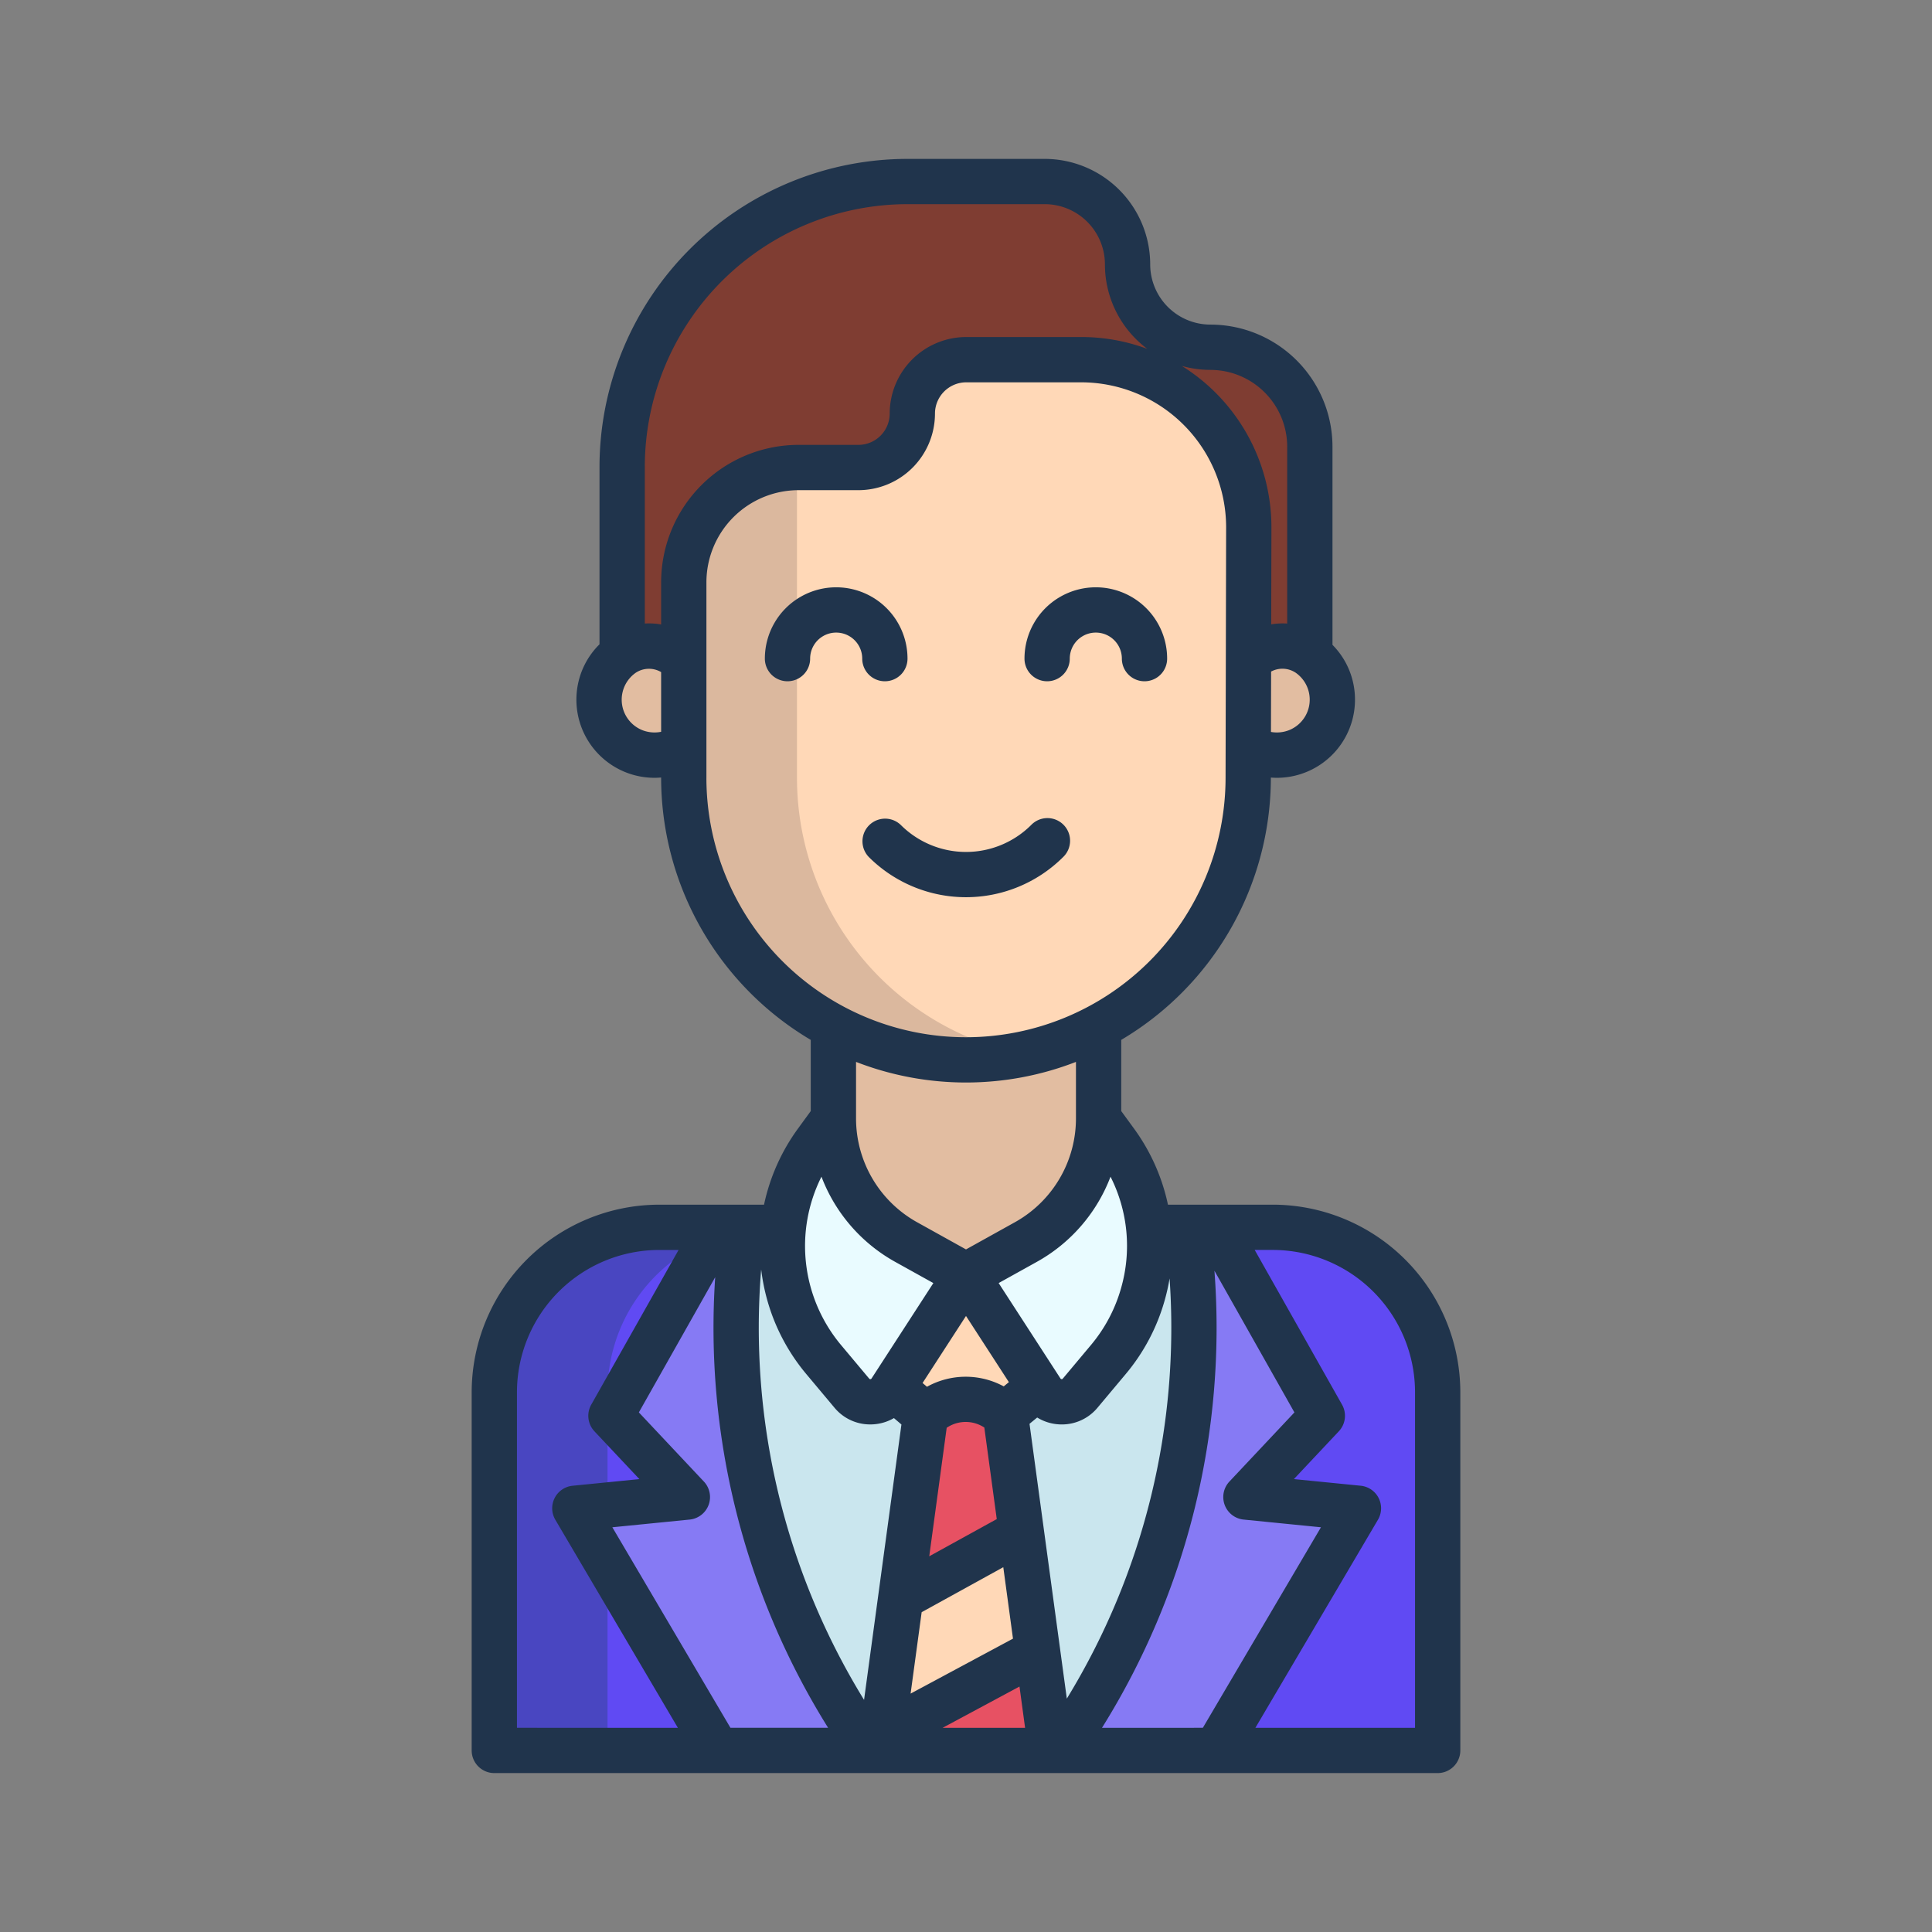 <svg id="Layer_1" height="512" viewBox="0 0 512 512" width="512" xmlns="http://www.w3.org/2000/svg" data-name="Layer 1"><rect x="0" y="0" width="512" height="512" fill="#808080" stroke="none"/><path d="m315 326.07v-1.07h-118v1.07c-7 48.65 5.48 97.93 33.61 137.93h50.28a197.731 197.731 0 0 0 34.11-137.93z" fill="#cae6ee"/><path d="m164.88 173.48.21-.15a12.461 12.461 0 0 1 15.81 1.6h.31v23.16h-.31a14.7 14.7 0 0 1 -16.02-24.61z" fill="#e2bda1"/><path d="m347.12 173.6a14.7 14.7 0 0 1 -16.18 24.49h-.13l.05-23.16h.08a12.461 12.461 0 0 1 15.81-1.6c.13.09.25.18.37.27z" fill="#e2bda1"/><path d="m266.74 377.02 3.91 28.82-31.94 17.61 6.3-46.43.37-1.85a14.913 14.913 0 0 1 20.87-.2z" fill="#e75163"/><path d="m360 399.7-37.8 64.18h-41.31a194.942 194.942 0 0 0 33.82-137.81v-.82h7.52l28.2 49.95-20.25 21.53z" fill="#867af4"/><path d="m381 368.95v94.93h-58.8l37.8-64.18-29.82-2.97 20.25-21.53-28.2-49.95h15.07a43.706 43.706 0 0 1 43.7 43.7z" fill="#604af3"/><path d="m230.61 463.88h-40.46l-37.81-64.18 29.82-2.97-20.25-21.53 28.2-49.95h6.68v.82a194.892 194.892 0 0 0 33.82 137.81z" fill="#867af4"/><path d="m347.12 118.37v55.23c-.12-.09-.24-.18-.37-.27a12.461 12.461 0 0 0 -15.81 1.6h-.08l.08-35.21a44.4 44.4 0 0 0 -44.4-44.4h-30.47a14.286 14.286 0 0 0 -14.29 14.29 14.306 14.306 0 0 1 -14.29 14.29h-15.88a30.4 30.4 0 0 0 -30.4 30.4v20.63h-.31a12.461 12.461 0 0 0 -15.81-1.6l-.21.15v-49.78a75.589 75.589 0 0 1 75.6-75.59h36.38a21.953 21.953 0 0 1 21.96 21.96 21.953 21.953 0 0 0 21.95 21.95 26.353 26.353 0 0 1 26.35 26.35z" fill="#7f3d32"/><path d="m152.34 399.7 37.81 64.18h-59.15v-94.93a43.706 43.706 0 0 1 43.7-43.7h15.41l-28.2 49.95 20.25 21.53z" fill="#604af3"/><path d="m304.39 325.34a46.6 46.6 0 0 1 -1.53 17.69 47.361 47.361 0 0 1 -3.66 9.12 47.891 47.891 0 0 1 -5.49 8.15l-7.46 8.9a6.376 6.376 0 0 1 -10.25-.63l-.66-1.02-19.21-29.65 15.74-8.75a37.458 37.458 0 0 0 19.27-32.75l4.5 6.18a46.739 46.739 0 0 1 8.75 22.76z" fill="#e9fbff"/><path d="m256.13 337.9 19.21 29.65-.38.25-8.71 7.17a14.913 14.913 0 0 0 -20.87.2l-8.59-7.37-.21-.13 19.29-29.77z" fill="#ffd8b7"/><path d="m220.86 296.4a37.458 37.458 0 0 0 19.27 32.75l15.74 8.75-19.29 29.77-.58.9a6.376 6.376 0 0 1 -10.25.63l-7.46-8.9a47.891 47.891 0 0 1 -5.49-8.15 47.361 47.361 0 0 1 -3.66-9.12 46.912 46.912 0 0 1 7.22-40.45z" fill="#e9fbff"/><path d="m220.91 272.14-.05.1v24.16a37.458 37.458 0 0 0 19.27 32.75l15.74 8.75h.26l15.74-8.75a37.458 37.458 0 0 0 19.27-32.75v-24.28z" fill="#e2bda1"/><path d="m270.65 405.84 4.31 31.73-41.17 22.1 4.92-36.22z" fill="#ffd8b7"/><path d="m278.23 463.89h-44.33l.59-4.59 40.27-21.62z" fill="#e75163"/><path d="m286.54 95.32h-30.47a14.286 14.286 0 0 0 -14.29 14.29 14.306 14.306 0 0 1 -14.29 14.29h-15.88a30.4 30.4 0 0 0 -30.4 30.4v51.78a74.79 74.79 0 1 0 149.58 0l.15-66.36a44.4 44.4 0 0 0 -44.4-44.4z" fill="#ffd8b7"/><path d="m161 414.4v-15.562l-8.66.862z" fill="none"/><path d="m152.34 399.7 8.66-.862v-29.888a43.713 43.713 0 0 1 27.308-40.508l1.8-3.192h-15.408a43.706 43.706 0 0 0 -43.7 43.7v94.93h30v-49.48z" fill="#4946c1"/><path d="m181.21 154.3v51.78a74.817 74.817 0 0 0 89.79 73.276 74.755 74.755 0 0 1 -59.79-73.276v-82.17a30.394 30.394 0 0 0 -30 30.39z" fill="#dbb89e"/><g fill="#20344c"><path d="m337.3 319.25h-27.78a52.817 52.817 0 0 0 -9.029-20.209l-3.351-4.594v-18.869a80.805 80.805 0 0 0 39.652-69.478v-.038c.522.04 1.044.066 1.567.066a20.711 20.711 0 0 0 20.523-23.628 20.565 20.565 0 0 0 -5.761-11.609v-52.52a32.386 32.386 0 0 0 -32.349-32.349 15.975 15.975 0 0 1 -15.957-15.956 27.988 27.988 0 0 0 -27.956-27.957h-36.383a81.69 81.69 0 0 0 -81.6 81.6v47.038a20.558 20.558 0 0 0 -5.918 11.757 20.711 20.711 0 0 0 20.522 23.624c.577 0 1.152-.033 1.725-.082v.04a80.82 80.82 0 0 0 39.652 69.495v18.869l-3.35 4.594a52.819 52.819 0 0 0 -9.03 20.209h-27.777a49.76 49.76 0 0 0 -49.7 49.7v94.932a6 6 0 0 0 6 6h250a6 6 0 0 0 6-6v-94.932a49.76 49.76 0 0 0 -49.7-49.703zm-40.21 22.136a40.608 40.608 0 0 1 -7.98 15.063l-7.457 8.9a.336.336 0 0 1 -.319.137.349.349 0 0 1 -.3-.176l-16.381-25.284 10.13-5.628a43.483 43.483 0 0 0 19.517-22.559 40.59 40.59 0 0 1 2.79 29.547zm-51.432 26.122-1.167-1 11.509-17.765 11.364 17.541-1.364 1.122a21.144 21.144 0 0 0 -20.342.102zm18.493 35.066-17.892 9.861 4.623-34.059a8.984 8.984 0 0 1 9.976-.065zm-21.105-78.664a31.485 31.485 0 0 1 -16.186-27.51v-14.984a80.5 80.5 0 0 0 58.28 0v14.984a31.485 31.485 0 0 1 -16.186 27.507l-12.954 7.2zm103.961-139.683a8.7 8.7 0 0 1 -5.316 9.243 8.815 8.815 0 0 1 -4.872.5l.037-16a6.356 6.356 0 0 1 6.483.288 8.676 8.676 0 0 1 3.668 5.969zm-26.235-86.2a20.371 20.371 0 0 1 20.349 20.349v46.873a18.461 18.461 0 0 0 -4.238.212l.058-25.72v-.013a50.405 50.405 0 0 0 -23.751-42.759 27.868 27.868 0 0 0 7.582 1.053zm-145.564 95.906a8.8 8.8 0 0 1 -5.056-.463 8.7 8.7 0 0 1 -1.648-15.2 6.373 6.373 0 0 1 6.7-.162zm0-39.628v11.187a18.426 18.426 0 0 0 -4.329-.252v-41.534a69.676 69.676 0 0 1 69.6-69.6h36.383a15.975 15.975 0 0 1 15.956 15.957 27.933 27.933 0 0 0 11.244 22.4 50.137 50.137 0 0 0 -17.523-3.147h-30.471a20.314 20.314 0 0 0 -20.29 20.29 8.3 8.3 0 0 1 -8.29 8.29h-15.873a36.448 36.448 0 0 0 -36.407 36.409zm12 51.778v-51.778a24.436 24.436 0 0 1 24.407-24.405h15.873a20.313 20.313 0 0 0 20.29-20.29 8.3 8.3 0 0 1 8.29-8.29h30.468a38.449 38.449 0 0 1 38.4 38.394l-.149 66.372a68.792 68.792 0 1 1 -137.584 0zm30.492 105.756a43.483 43.483 0 0 0 19.518 22.561l10.13 5.628-16.382 25.286a.348.348 0 0 1 -.3.174.34.34 0 0 1 -.319-.136l-7.457-8.9a40.9 40.9 0 0 1 -5.194-44.61zm-80.7 146.046v-88.932a37.745 37.745 0 0 1 37.7-37.7h5.13l-23.148 41a6 6 0 0 0 .854 7.061l11.907 12.664-17.7 1.761a6 6 0 0 0 -4.575 9.016l32.477 55.137zm56.577 0-31.3-53.141 20.481-2.039a6 6 0 0 0 3.776-10.081l-17.228-18.324 20.23-35.832a200.174 200.174 0 0 0 29.92 119.414zm35.408-7.4a188.217 188.217 0 0 1 -27.266-114.06 53.748 53.748 0 0 0 1.648 8.247 52.565 52.565 0 0 0 10.323 19.485l7.457 8.9a12.264 12.264 0 0 0 9.469 4.432q.391 0 .785-.024a12.363 12.363 0 0 0 5.5-1.659l1.988 1.7zm15.264-23.236 21.633-11.924 2.57 18.933-27.132 14.565zm5.56 30.639 20.366-10.935 1.484 10.935zm23.025-80.56 2.032-1.672a12.34 12.34 0 0 0 5.733 1.813q.393.024.785.024a12.262 12.262 0 0 0 9.469-4.433l7.457-8.9a52.565 52.565 0 0 0 10.323-19.485 54.089 54.089 0 0 0 1.32-5.873 188.2 188.2 0 0 1 -27.234 111.353zm19.207 80.56a200.185 200.185 0 0 0 29.794-121.137l21.2 37.554-17.225 18.319a6 6 0 0 0 3.777 10.081l20.48 2.039-31.3 53.141zm82.959 0h-42.307l32.477-55.137a6 6 0 0 0 -4.575-9.016l-17.7-1.761 11.908-12.664a6 6 0 0 0 .853-7.061l-23.147-41h4.791a37.745 37.745 0 0 1 37.7 37.7z"/><path d="m277.5 180.544a6 6 0 0 0 6-6 6.9 6.9 0 0 1 13.805 0 6 6 0 1 0 12 0 18.9 18.9 0 0 0 -37.805 0 6 6 0 0 0 6 6z"/><path d="m234.5 180.544a6 6 0 0 0 6-6 18.9 18.9 0 0 0 -37.805 0 6 6 0 0 0 12 0 6.9 6.9 0 0 1 13.805 0 6 6 0 0 0 6 6z"/><path d="m281.752 227.12a6 6 0 1 0 -8.484-8.484 24.453 24.453 0 0 1 -34.536 0 6 6 0 0 0 -8.484 8.484 36.457 36.457 0 0 0 51.5 0z"/></g></svg>